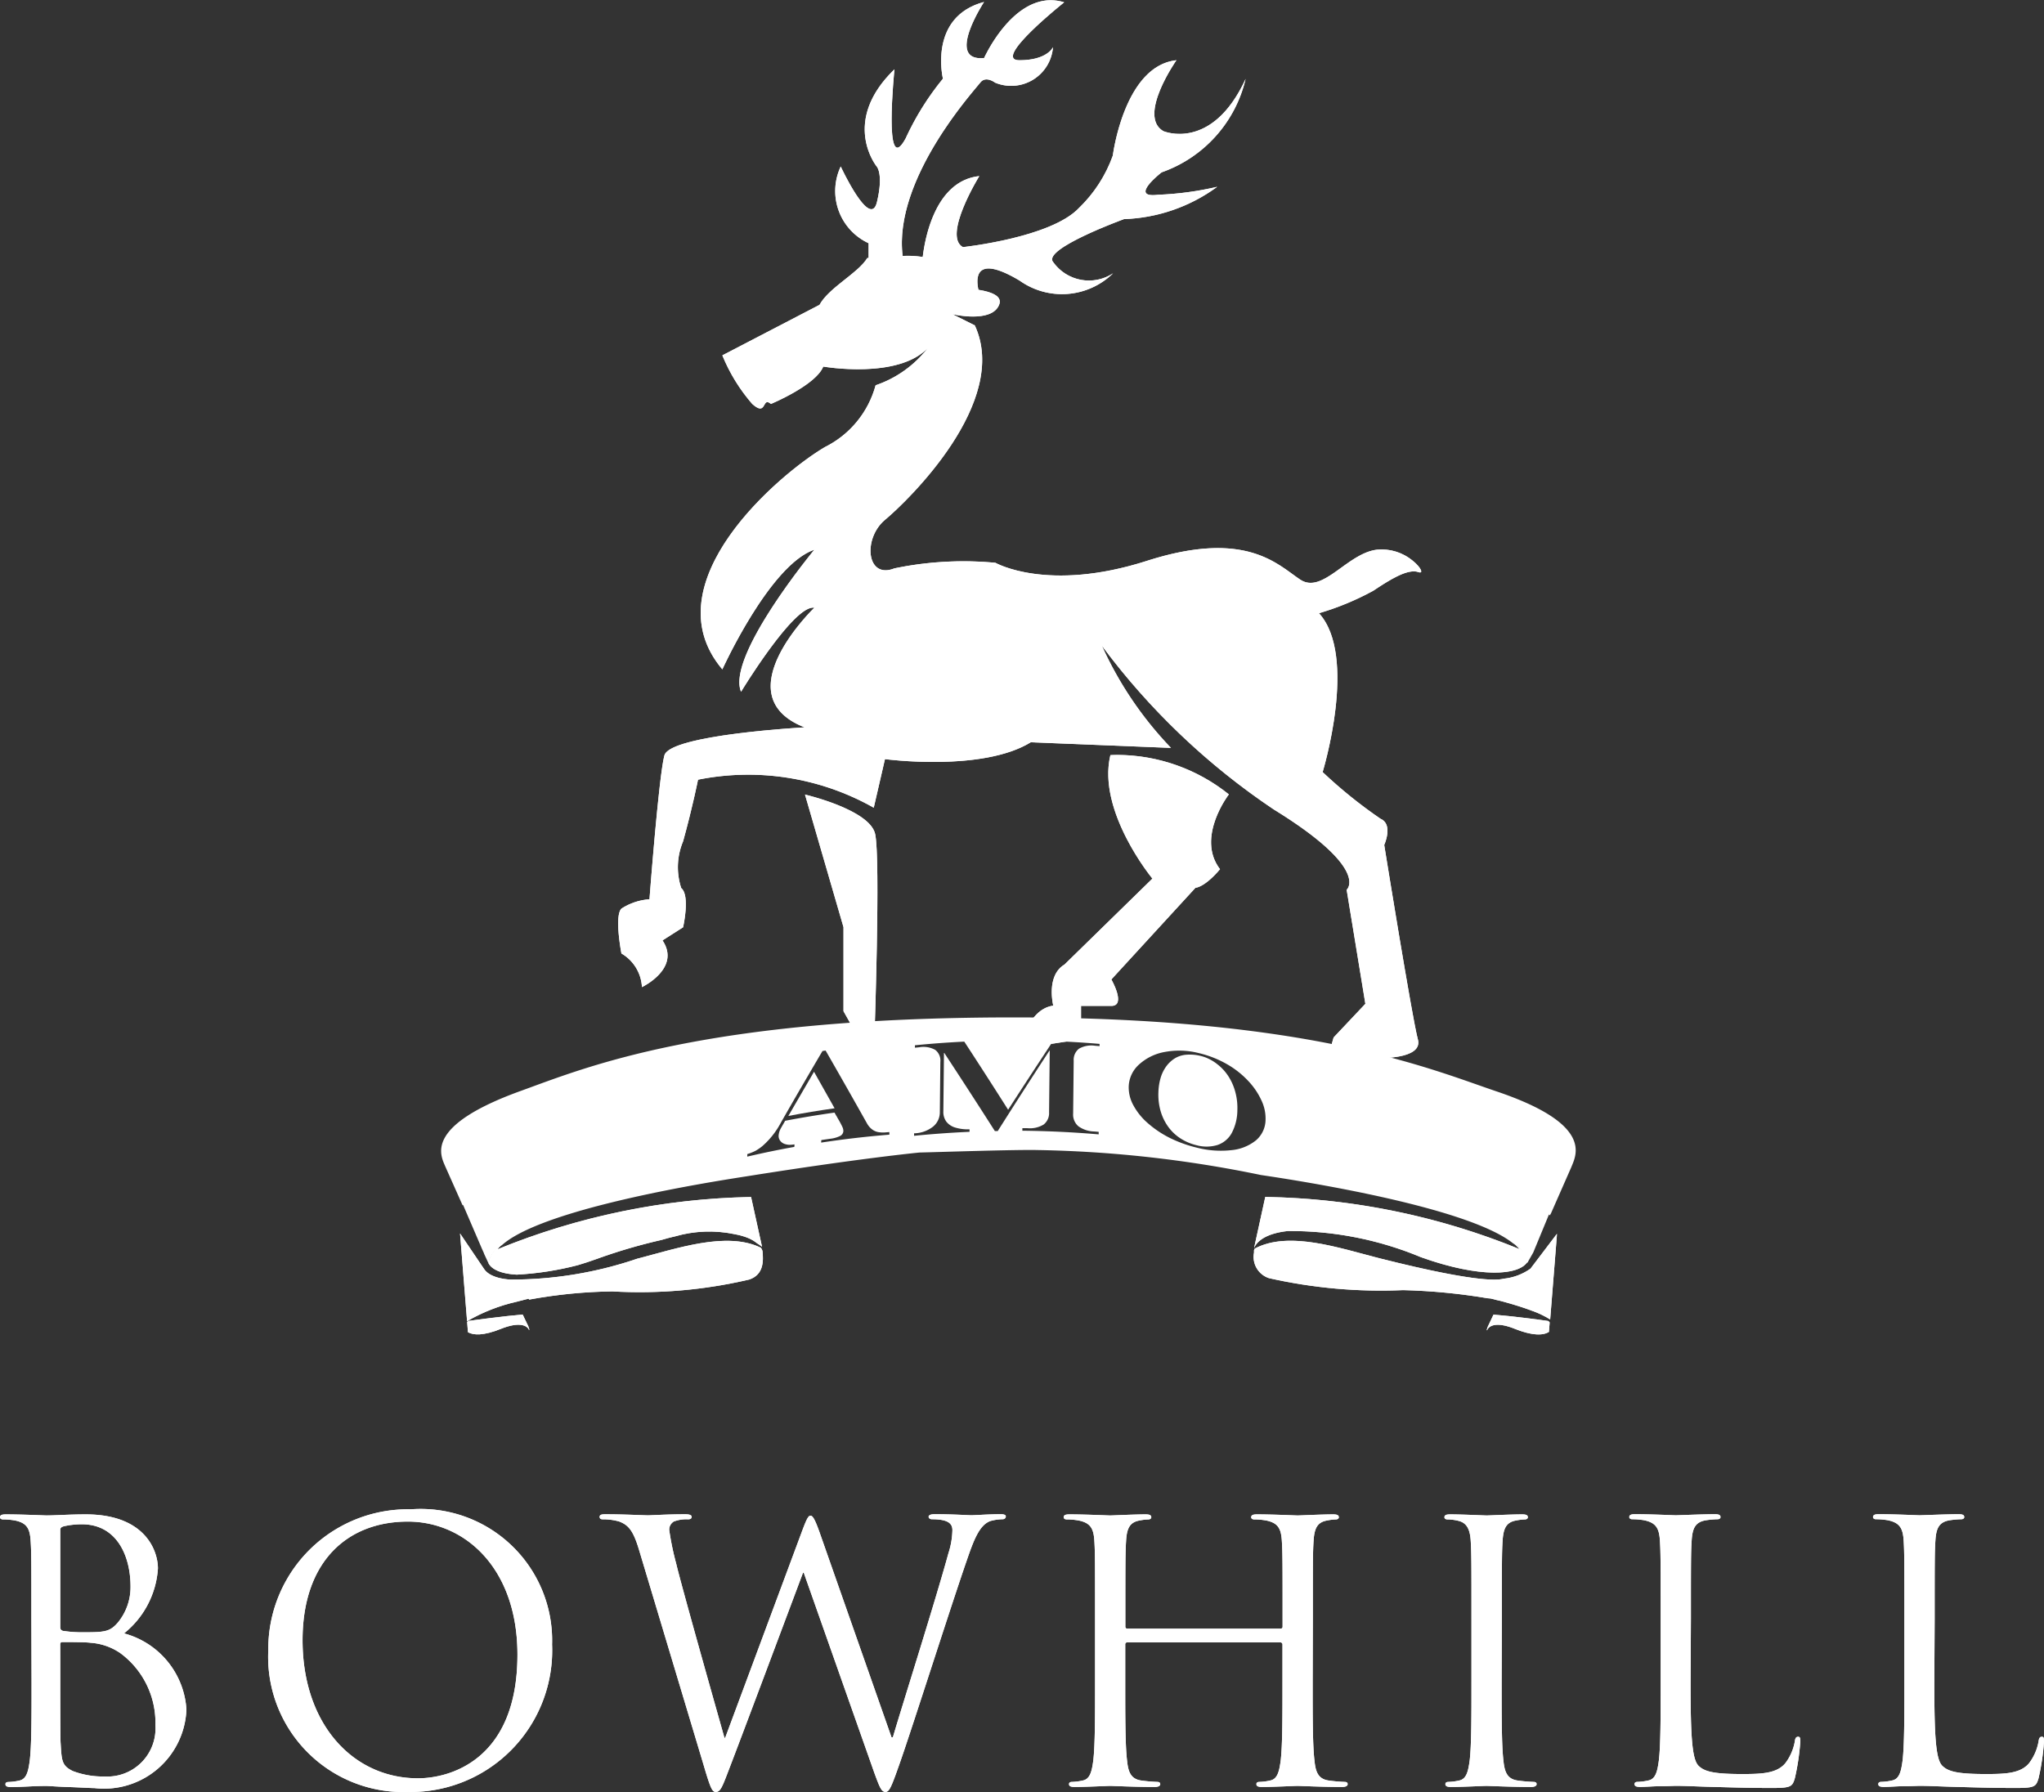 <svg xmlns="http://www.w3.org/2000/svg" xmlns:xlink="http://www.w3.org/1999/xlink" viewBox="0 0 55.95 49.059"><rect x="0" y="0" width="55.95" height="49.059" fill="#333333" stroke="none"/><defs><path id="reuse-0" fill="#fff" d="M.859 44.319c0-1.54 0-1.816-.02-2.132-.02-.336-.1-.494-.424-.562a1.845 1.845 0 0 0-.336-.03c-.039 0-.079-.02-.079-.059 0-.059.05-.079.158-.079.444 0 1.066.029 1.115.029.237 0 .622-.029 1.076-.029 1.619 0 1.974.987 1.974 1.481a2.486 2.486 0 0 1-.928 1.777 2.305 2.305 0 0 1 1.708 2.083 2.256 2.256 0 0 1-2.517 2.152c-.109 0-.424-.02-.711-.029s-.562-.03-.6-.03c-.019 0-.187 0-.395.01s-.424.02-.573.02c-.109 0-.158-.02-.158-.079 0-.03.02-.059.079-.059a1.521 1.521 0 0 0 .3-.039c.2-.039.247-.257.286-.543.05-.415.05-1.194.05-2.142Zm.79.217c0 .069.02.089.069.109a3.517 3.517 0 0 0 .6.039c.553 0 .691-.02.9-.256a1.525 1.525 0 0 0 .355-1c0-.819-.365-1.7-1.332-1.7a2.209 2.209 0 0 0-.474.05c-.089.02-.118.049-.118.108Zm0 1.046c0 .76 0 1.984.01 2.132.029.484.029.622.335.77a2.319 2.319 0 0 0 .868.148 1.317 1.317 0 0 0 1.392-1.4 2.365 2.365 0 0 0-.958-1.975 1.63 1.63 0 0 0-.819-.285c-.128-.02-.622-.02-.77-.02-.039 0-.059.02-.059.069Z" data-name="Path 233"/><path id="reuse-1" fill="#fff" d="M24.402 47.557h.039c.267-.908 1.175-3.771 1.52-5.035a2.2 2.2 0 0 0 .109-.632c0-.178-.109-.3-.562-.3-.05 0-.089-.029-.089-.069s.049-.069.168-.069c.5 0 .918.029 1.007.029.069 0 .494-.029.8-.029.089 0 .138.02.138.059s-.029.079-.089.079a1.311 1.311 0 0 0-.335.049c-.3.109-.454.523-.641 1.066-.435 1.253-1.432 4.393-1.816 5.5-.256.731-.306.849-.415.849s-.158-.128-.3-.513l-1.935-5.488h-.02c-.356.948-1.708 4.561-2.063 5.479-.158.414-.207.523-.326.523-.1 0-.148-.109-.345-.78l-1.757-5.854c-.158-.523-.286-.671-.543-.77a1.624 1.624 0 0 0-.444-.059c-.049 0-.089-.01-.089-.069s.06-.069.158-.069c.513 0 1.056.029 1.165.029.089 0 .523-.029 1.017-.029.138 0 .178.029.178.069 0 .059-.05.069-.1.069a.965.965 0 0 0-.385.059.257.257 0 0 0-.128.237 7.7 7.7 0 0 0 .188.908c.148.632 1.175 4.254 1.323 4.778h.02l2.093-5.627c.148-.4.187-.454.247-.454s.128.128.247.464Z" data-name="Path 237"/><path id="reuse-2" fill="#fff" d="M35.931 46.057c0 .947 0 1.727.05 2.142.029.286.089.5.385.543a4.312 4.312 0 0 0 .444.039c.06 0 .079.03.079.059 0 .049-.049.079-.158.079-.542 0-1.164-.03-1.214-.03s-.671.03-.968.03c-.109 0-.158-.02-.158-.079 0-.029.02-.059.079-.059a1.52 1.52 0 0 0 .3-.039c.2-.039.247-.257.286-.543.049-.415.049-1.194.049-2.142v-1.036a.057.057 0 0 0-.059-.06h-4.185a.053.053 0 0 0-.06.06v1.036c0 .947 0 1.727.05 2.142.03.286.089.5.385.543a4.316 4.316 0 0 0 .444.039c.059 0 .079.03.079.059 0 .049-.05.079-.158.079-.543 0-1.165-.03-1.214-.03s-.671.03-.967.03c-.109 0-.158-.02-.158-.079 0-.029.019-.059.078-.059a1.528 1.528 0 0 0 .3-.039c.2-.039.247-.257.286-.543.049-.415.049-1.194.049-2.142v-1.738c0-1.54 0-1.816-.019-2.132-.02-.336-.1-.494-.425-.562a1.844 1.844 0 0 0-.336-.03c-.039 0-.079-.02-.079-.059 0-.059.049-.079.158-.079.444 0 1.066.03 1.115.03s.671-.03.967-.03c.109 0 .158.02.158.079 0 .039-.04.059-.079.059a1.469 1.469 0 0 0-.246.03c-.267.049-.346.217-.365.562-.02.316-.02.592-.02 2.132v.207a.052.052 0 0 0 .06.059h4.185a.052.052 0 0 0 .059-.059v-.207c0-1.54 0-1.816-.02-2.132-.02-.336-.1-.494-.424-.562a1.843 1.843 0 0 0-.336-.03c-.039 0-.079-.02-.079-.059 0-.059.05-.079.158-.079.444 0 1.066.03 1.115.03s.671-.03.967-.03c.109 0 .158.02.158.079 0 .039-.039.059-.079.059a1.467 1.467 0 0 0-.247.03c-.266.049-.345.217-.365.562-.02.316-.02.592-.02 2.132Z" data-name="Path 239"/><path id="reuse-3" fill="#fff" d="M41.104 46.057c0 .947 0 1.727.049 2.142.03.286.089.5.385.543a4.324 4.324 0 0 0 .444.039c.06 0 .079.03.079.059 0 .049-.05.079-.158.079-.543 0-1.164-.03-1.214-.03s-.671.03-.967.03c-.109 0-.158-.02-.158-.079 0-.029.02-.059.079-.059a1.524 1.524 0 0 0 .3-.039c.2-.039.246-.257.286-.543.049-.415.049-1.194.049-2.142v-1.738c0-1.54 0-1.816-.02-2.132-.019-.336-.118-.5-.335-.553a1.3 1.3 0 0 0-.306-.039c-.039 0-.079-.02-.079-.059 0-.059.049-.079.158-.079.325 0 .947.03 1 .03s.671-.03.967-.03c.109 0 .158.02.158.079 0 .039-.039.059-.079.059a1.467 1.467 0 0 0-.247.03c-.267.049-.345.217-.365.562-.02.316-.02.592-.02 2.132Z" data-name="Path 241"/><path id="reuse-4" fill="#fff" d="M46.276 46.077c0 1.451.039 2.083.217 2.261.158.158.415.227 1.185.227.523 0 .958-.01 1.194-.3a1.377 1.377 0 0 0 .257-.592c.01-.079.029-.128.089-.128s.06.039.06.148a6.369 6.369 0 0 1-.148.987c-.069.227-.1.267-.622.267-.711 0-1.224-.02-1.638-.03s-.721-.029-1.007-.029c-.039 0-.207.01-.4.01s-.414.02-.563.02c-.109 0-.158-.02-.158-.079 0-.029.019-.059.079-.059a1.521 1.521 0 0 0 .3-.039c.2-.039.247-.256.286-.543.05-.415.05-1.194.05-2.142v-1.741c0-1.54 0-1.816-.02-2.133-.02-.335-.1-.493-.424-.563a1.9 1.9 0 0 0-.336-.029c-.039 0-.079-.02-.079-.059 0-.059.049-.079.158-.079.444 0 1.066.03 1.115.03s.77-.03 1.066-.03c.108 0 .158.02.158.079 0 .039-.039.059-.079.059a2.38 2.38 0 0 0-.326.029c-.286.05-.365.217-.385.563-.02.316-.02.592-.02 2.133Z" data-name="Path 243"/><path id="reuse-5" fill="#fff" d="M52.948 46.077c0 1.451.039 2.083.217 2.261.158.158.415.227 1.185.227.523 0 .958-.01 1.194-.3a1.377 1.377 0 0 0 .257-.592c.01-.079.029-.128.089-.128s.059.039.059.148a6.367 6.367 0 0 1-.148.987c-.069.227-.1.267-.622.267-.711 0-1.224-.02-1.638-.03s-.721-.029-1.007-.029c-.039 0-.207.01-.4.01s-.414.02-.562.02c-.109 0-.158-.02-.158-.079 0-.029.02-.059.079-.059a1.522 1.522 0 0 0 .3-.039c.2-.039.247-.256.286-.543.049-.415.049-1.194.049-2.142v-1.741c0-1.54 0-1.816-.019-2.133-.02-.335-.1-.493-.425-.563a1.88 1.88 0 0 0-.335-.029c-.039 0-.079-.02-.079-.059 0-.059.05-.079.158-.079.444 0 1.066.03 1.115.03s.77-.03 1.066-.03c.109 0 .158.02.158.079 0 .039-.039.059-.079.059a2.391 2.391 0 0 0-.326.029c-.286.05-.365.217-.385.563-.02.316-.02.592-.02 2.133Z" data-name="Path 245"/></defs><defs><clipPath id="a"><path fill="#fff" d="M-481.016 252.967v2.3l.374.665a2.159 2.159 0 0 0-1.747.351l1-.2s.449.57.552.366.664-.358.664-.358.176-5.014.022-5.679-1.919-1.075-1.919-1.075Zm7.305-4.707c-.367 1.541 1.151 3.377 1.151 3.377l-2.407 2.353c-.514.306-.307 1.125-.307 1.125-.719.1-.9 1.177-.9 1.177l1.66-.256v-.914h.83c.415 0 0-.724 0-.724l2.3-2.507c.307-.051.674-.512.674-.512-.666-.869.242-2.047.242-2.047a4.9 4.9 0 0 0-3.047-1.08c-.125 0-.2.006-.2.006m-3.454-19.084c-1.074.1 0-1.535 0-1.535-1.535.409-1.125 2.1-1.125 2.1a7.521 7.521 0 0 0-1.022 1.637c-.614 1.125-.305-1.893-.305-1.893-1.483 1.432-.486 2.66-.486 2.66s.192.2.007.972-.992-.972-.992-.972a1.573 1.573 0 0 0 .763 2.1v.405h-.036c-.249.415-1.049.808-1.307 1.282l-2.66 1.383a4.776 4.776 0 0 0 .818 1.33c.223.2.279.117.325.038s.07-.131.187-.038c0 0 1.228-.511 1.432-1.023 0 0 2.047.358 2.865-.512a3.041 3.041 0 0 1-1.432 1.024 2.664 2.664 0 0 1-1.381 1.688c-1.228.716-4.809 3.735-2.814 6.089 0 0 1.3-2.865 2.518-3.275 0 0-2.415 2.916-2.006 3.888 0 0 1.454-2.4 2.006-2.3 0 0-2.5 2.4-.267 3.275 0 0-3.683.2-3.837.767s-.409 3.939-.409 3.939a1.617 1.617 0 0 0-.768.256c-.2.2 0 1.228 0 1.228a1.13 1.13 0 0 1 .562.921s1.075-.512.563-1.279l.563-.359s.2-.869-.051-1.074a1.833 1.833 0 0 1 .051-1.279c.256-.921.409-1.688.409-1.688a6.984 6.984 0 0 1 4.81.767l.307-1.33s2.66.358 3.991-.461l3.838.154a9.917 9.917 0 0 1-1.893-2.8 19.132 19.132 0 0 0 4.707 4.485c2.66 1.638 1.995 2.2 1.995 2.2l.512 3.121-.869.921a4.634 4.634 0 0 0-.2 1.279l1.074.358.307-1.074s1.279.051 1.125-.512-.921-5.321-.921-5.321.256-.562-.1-.716a12.929 12.929 0 0 1-1.586-1.279s.972-3.172-.1-4.349a7.488 7.488 0 0 0 1.484-.614c.46-.306.947-.614 1.24-.511.147.051.067-.128-.152-.307a1.334 1.334 0 0 0-.986-.307c-.819.1-1.484 1.228-2.1.819s-1.484-1.382-4.2-.512-4.144.051-4.144.051a9.289 9.289 0 0 0-2.763.153c-.768.307-.87-.819-.256-1.33s3.428-3.223 2.456-5.321l-.614-.307s1.075.256 1.279-.256c.1-.239-.212-.356-.566-.411-.064-.289-.124-1 1.127-.253a2 2 0 0 0 2.56-.2 1.2 1.2 0 0 1-1.641-.307c-.309-.358 1.94-1.176 1.94-1.176a4.574 4.574 0 0 0 2.55-.884 8.576 8.576 0 0 1-1.622.218c-.819.1.1-.614.1-.614a3.578 3.578 0 0 0 2.3-2.558c-.921 2-2.251 1.43-2.251 1.43-.717-.412.357-1.941.357-1.941-1.433.153-1.741 2.61-1.741 2.61a3.744 3.744 0 0 1-.924 1.432c-.768.819-3.179 1.074-3.179 1.074-.563-.307.448-1.944.448-1.944-1.214.13-1.491 1.727-1.548 2.214a2.579 2.579 0 0 0-.55-.028c-.262-2.112 1.973-4.544 2.123-4.744s.409 0 .409 0a1.147 1.147 0 0 0 1.583-.972s-.15.358-.92.358 1.227-1.586 1.227-1.586a1.245 1.245 0 0 0-.367-.057c-1.122 0-1.83 1.592-1.83 1.592" data-name="Path 229" transform="translate(487.182 -227.585)"/></clipPath><clipPath id="b"><path fill="#fff" d="M-432.93 310a.423.423 0 0 1-.015.045c-.009.029-.016.058 0 .043l.013-.025c.043-.075.21-.225.744-.011.5.2.785.179.934.085l.021-.259a.36.36 0 0 0-.038-.04c-.332-.047-.964-.13-1.5-.174Z" data-name="Path 248" transform="translate(432.954 -309.66)"/></clipPath><clipPath id="c"><path fill="#fff" d="M-439.927 305.58a1.533 1.533 0 0 1-.733.275c-.114.025-.563.157-3.381-.554-1.112-.281-2.5-.769-3.435-.269a.277.277 0 0 0-.019.045v.063a.611.611 0 0 0 .41.7 13.931 13.931 0 0 0 3.67.328 16.237 16.237 0 0 1 2.309.222l.086.007s.067.015.171.043l.093.021c.227.06.566.157.868.271a2.57 2.57 0 0 1 .5.239v-.008l.187-2.34Z" data-name="Path 250" transform="translate(447.501 -304.629)"/></clipPath><clipPath id="d"><path fill="#fff" d="m-447.478 303.709.01-.008s0-.01.008-.014a.036.036 0 0 0 0-.008c.069-.129.277-.355.9-.424a9.273 9.273 0 0 1 3.642.714c1.622.582 2.693.506 2.923.126-.027-.129-.065-.3-.4-.517a1.292 1.292 0 0 1 .182.173 19.239 19.239 0 0 0-6.961-1.429Z" data-name="Path 252" transform="translate(447.478 -302.322)"/></clipPath><clipPath id="e"><path fill="#fff" d="m-496.588 309.851-.026.021.022.281c.15.085.426.1.9-.091.533-.214.715-.071.757 0l.013.025c.018.014.01-.014 0-.043s-.02-.055-.014-.045l-.158-.33c-.562.05-1.207.136-1.5.178" data-name="Path 254" transform="translate(496.614 -309.673)"/></clipPath><clipPath id="f"><path fill="#fff" d="m-497.057 304.6.187 2.336.005.066a4.768 4.768 0 0 1 1.357-.533c.193-.052.327-.083.327-.083l.016.024a13.474 13.474 0 0 1 2.277-.224 13.16 13.16 0 0 0 3.746-.325c.394-.132.394-.5.363-.784a.387.387 0 0 0-.042-.085c-.933-.459-2.3.019-3.39.3a10.665 10.665 0 0 1-3.456.57s-.545-.008-.732-.289Z" data-name="Path 257" transform="translate(497.057 -304.598)"/></clipPath><clipPath id="g"><path fill="#fff" d="M-495.026 303.737a1.1 1.1 0 0 1 .114-.118.74.74 0 0 0-.365.505s0 0 0 .007c.094.176.361.289.773.31a8.406 8.406 0 0 0 1.668-.259c.158-.047.321-.1.492-.161a15 15 0 0 1 1.8-.53c.128-.037.254-.072.382-.1a3.377 3.377 0 0 1 1.613-.059 1.907 1.907 0 0 1 .259.063l.026.008.047.017.048.019.022.01a.9.9 0 0 1 .213.129c.055.034.1.067.143.1l-.3-1.362a19.255 19.255 0 0 0-6.935 1.429" data-name="Path 259" transform="translate(495.277 -302.308)"/></clipPath></defs><g data-name="Group 351"><g data-name="Group 87"><path fill="#fff" d="M23.089 25.382v2.3l.374.665a2.159 2.159 0 0 0-1.747.351l1-.2s.449.57.552.366.664-.358.664-.358.176-5.014.022-5.679-1.919-1.075-1.919-1.075Zm7.305-4.707c-.367 1.541 1.151 3.377 1.151 3.377l-2.407 2.353c-.514.306-.307 1.125-.307 1.125-.719.1-.9 1.177-.9 1.177l1.66-.256v-.914h.83c.415 0 0-.724 0-.724l2.3-2.507c.307-.051.674-.512.674-.512-.666-.869.242-2.047.242-2.047a4.9 4.9 0 0 0-3.047-1.08c-.125 0-.2.006-.2.006M26.936 1.589c-1.074.1 0-1.535 0-1.535-1.535.409-1.125 2.1-1.125 2.1a7.521 7.521 0 0 0-1.022 1.637c-.614 1.125-.305-1.893-.305-1.893-1.483 1.432-.486 2.66-.486 2.66s.192.2.007.972-.992-.972-.992-.972a1.573 1.573 0 0 0 .763 2.1v.405h-.036c-.249.415-1.049.808-1.307 1.282l-2.66 1.383a4.776 4.776 0 0 0 .818 1.33c.223.2.279.117.325.038s.07-.131.187-.038c0 0 1.228-.511 1.432-1.023 0 0 2.047.358 2.865-.512a3.041 3.041 0 0 1-1.432 1.024 2.664 2.664 0 0 1-1.381 1.688c-1.228.716-4.809 3.735-2.814 6.089 0 0 1.3-2.865 2.518-3.275 0 0-2.415 2.916-2.006 3.888 0 0 1.454-2.4 2.006-2.3 0 0-2.5 2.4-.267 3.275 0 0-3.683.2-3.837.767s-.409 3.939-.409 3.939a1.617 1.617 0 0 0-.768.256c-.2.2 0 1.228 0 1.228a1.13 1.13 0 0 1 .562.921s1.075-.512.563-1.279l.563-.359s.2-.869-.051-1.074a1.833 1.833 0 0 1 .051-1.279c.256-.921.409-1.688.409-1.688a6.984 6.984 0 0 1 4.81.767l.307-1.33s2.66.358 3.991-.461l3.838.154a9.917 9.917 0 0 1-1.893-2.8 19.132 19.132 0 0 0 4.707 4.485c2.66 1.638 1.995 2.2 1.995 2.2l.512 3.121-.869.921a4.634 4.634 0 0 0-.2 1.279l1.074.358.307-1.074s1.279.051 1.125-.512-.921-5.321-.921-5.321.256-.562-.1-.716a12.929 12.929 0 0 1-1.586-1.279s.972-3.172-.1-4.349a7.488 7.488 0 0 0 1.484-.614c.46-.306.947-.614 1.24-.511.147.051.067-.128-.152-.307a1.334 1.334 0 0 0-.986-.307c-.819.1-1.484 1.228-2.1.819s-1.484-1.382-4.2-.512-4.144.051-4.144.051a9.289 9.289 0 0 0-2.763.153c-.768.307-.87-.819-.256-1.33s3.428-3.223 2.456-5.321l-.614-.307s1.075.256 1.279-.256c.1-.239-.212-.356-.566-.411-.064-.289-.124-1 1.127-.253a2 2 0 0 0 2.56-.2 1.2 1.2 0 0 1-1.641-.307c-.309-.358 1.94-1.176 1.94-1.176a4.574 4.574 0 0 0 2.55-.884 8.576 8.576 0 0 1-1.622.218c-.819.1.1-.614.1-.614a3.578 3.578 0 0 0 2.3-2.558c-.921 2-2.251 1.43-2.251 1.43-.717-.412.357-1.941.357-1.941-1.433.153-1.741 2.61-1.741 2.61a3.744 3.744 0 0 1-.924 1.432c-.768.819-3.179 1.074-3.179 1.074-.563-.307.448-1.944.448-1.944-1.214.13-1.491 1.727-1.548 2.214a2.579 2.579 0 0 0-.55-.028c-.262-2.112 1.973-4.544 2.123-4.744s.409 0 .409 0a1.147 1.147 0 0 0 1.583-.972s-.15.358-.92.358S29.13.063 29.13.063a1.245 1.245 0 0 0-.367-.057c-1.122 0-1.83 1.592-1.83 1.592" data-name="Path 228"/><g clip-path="url(#a)" data-name="Group 86" transform="translate(16.923)"><path fill="#fff" d="M-.114 0h22.16v30.038H-.114z" data-name="Rectangle 94"/></g></g><path fill="#fff" d="M39.664 36.383a.237.237 0 0 0-.013.026Z" data-name="Path 230"/><path fill="#fff" d="m13.413 36.383.012.026a.184.184 0 0 0-.012-.026" data-name="Path 231"/><path fill="#fff" d="m13.413 36.32.012.026a.154.154 0 0 0-.012-.026" data-name="Path 232"/><use xlink:href="#reuse-0" data-name="Path 233"/><use xlink:href="#reuse-0" data-name="Path 234"/><path fill="#fff" d="M11.233 41.319a3.6 3.6 0 0 1 3.879 3.7 3.875 3.875 0 0 1-3.938 4.037 3.7 3.7 0 0 1-3.83-3.88 3.821 3.821 0 0 1 3.889-3.859m.207 7.364c.888 0 2.724-.513 2.724-3.386 0-2.369-1.441-3.642-3-3.642-1.649 0-2.882 1.086-2.882 3.247 0 2.3 1.382 3.781 3.159 3.781" data-name="Path 235"/><path fill="#fff" d="M11.233 41.319a3.6 3.6 0 0 1 3.879 3.7 3.875 3.875 0 0 1-3.938 4.037 3.7 3.7 0 0 1-3.83-3.88 3.821 3.821 0 0 1 3.889-3.857Zm.207 7.364c.888 0 2.724-.513 2.724-3.386 0-2.369-1.441-3.642-3-3.642-1.649 0-2.882 1.086-2.882 3.247 0 2.3 1.382 3.781 3.159 3.781Z" data-name="Path 236"/><use xlink:href="#reuse-1" data-name="Path 237"/><use xlink:href="#reuse-1" data-name="Path 238"/><use xlink:href="#reuse-2" data-name="Path 239"/><use xlink:href="#reuse-2" data-name="Path 240"/><use xlink:href="#reuse-3" data-name="Path 241"/><use xlink:href="#reuse-3" data-name="Path 242"/><use xlink:href="#reuse-4" data-name="Path 243"/><use xlink:href="#reuse-4" data-name="Path 244"/><use xlink:href="#reuse-5" data-name="Path 245"/><use xlink:href="#reuse-5" data-name="Path 246"/><g data-name="Group 89"><path fill="#fff" d="M40.722 36.325a.423.423 0 0 1-.015.045c-.009.029-.016.058 0 .043l.013-.025c.043-.075.21-.225.744-.011.5.2.785.179.934.085l.021-.259a.36.36 0 0 0-.038-.04c-.332-.047-.964-.13-1.5-.174Z" data-name="Path 247"/><g clip-path="url(#b)" data-name="Group 88" transform="translate(40.698 35.985)"><path fill="#fff" d="M-.007 0h1.729v.587H-.007z" data-name="Rectangle 95"/></g></g><g data-name="Group 91"><path fill="#fff" d="M41.894 34.73a1.533 1.533 0 0 1-.733.275c-.114.025-.563.157-3.381-.554-1.112-.281-2.5-.769-3.435-.269a.277.277 0 0 0-.019.045v.063a.611.611 0 0 0 .41.7 13.931 13.931 0 0 0 3.67.328 16.237 16.237 0 0 1 2.309.222l.086.007s.067.015.171.043l.093.021c.227.06.566.157.868.271a2.57 2.57 0 0 1 .5.239v-.008l.187-2.34Z" data-name="Path 249"/><g clip-path="url(#c)" data-name="Group 90" transform="translate(34.32 33.779)"><path fill="#fff" d="M-.015-.096h8.309v2.444H-.015z" data-name="Rectangle 96"/></g></g><g data-name="Group 93"><path fill="#fff" d="m34.33 34.154.01-.008s0-.01.008-.014a.036.036 0 0 0 0-.008c.069-.129.277-.355.9-.424a9.273 9.273 0 0 1 3.642.714c1.622.582 2.693.506 2.923.126-.027-.129-.065-.3-.4-.517a1.292 1.292 0 0 1 .182.173 19.239 19.239 0 0 0-6.961-1.429Z" data-name="Path 251"/><g clip-path="url(#d)" data-name="Group 92" transform="translate(34.33 32.767)"><path fill="#fff" d="M0 0h7.486v2.23H0z" data-name="Rectangle 97"/></g></g><g data-name="Group 95"><path fill="#fff" d="m12.813 36.168-.026.021.022.281c.15.085.426.1.9-.091.533-.214.715-.071.757 0l.013.025c.018.014.01-.014 0-.043s-.02-.055-.014-.045l-.158-.33c-.562.05-1.207.136-1.5.178" data-name="Path 253"/><g clip-path="url(#e)" data-name="Group 94" transform="translate(12.787 35.99)"><path fill="#fff" d="M0 0h1.714v.58H0z" data-name="Rectangle 98"/></g></g><path fill="#fff" d="M20.87 34.227" data-name="Path 255"/><g data-name="Group 97"><path fill="#fff" d="m12.593 33.767.187 2.336.005.066a4.768 4.768 0 0 1 1.357-.533c.193-.052.327-.083.327-.083l.016.024a13.474 13.474 0 0 1 2.277-.224 13.16 13.16 0 0 0 3.746-.325c.394-.132.394-.5.363-.784a.387.387 0 0 0-.042-.085c-.933-.459-2.3.019-3.39.3a10.665 10.665 0 0 1-3.456.57s-.545-.008-.732-.289Z" data-name="Path 256"/><g clip-path="url(#f)" data-name="Group 96" transform="translate(12.593 33.765)"><path fill="#fff" d="M0-.068h8.309v2.47H0z" data-name="Rectangle 99"/></g></g><g data-name="Group 99"><path fill="#fff" d="M13.624 34.19a1.1 1.1 0 0 1 .114-.118.74.74 0 0 0-.365.505s0 0 0 .007c.094.176.361.289.773.31a8.406 8.406 0 0 0 1.668-.259c.158-.047.321-.1.492-.161a15 15 0 0 1 1.8-.53c.128-.037.254-.072.382-.1a3.377 3.377 0 0 1 1.613-.059 1.907 1.907 0 0 1 .259.063l.026.008.047.017.048.019.022.01a.9.9 0 0 1 .213.129c.055.034.1.067.143.1l-.3-1.362a19.255 19.255 0 0 0-6.935 1.429" data-name="Path 258"/><g clip-path="url(#g)" data-name="Group 98" transform="translate(13.373 32.761)"><path fill="#fff" d="M0 0h7.489v2.133H0z" data-name="Rectangle 100"/></g></g><g fill="#fff" data-name="Group 100"><path d="M33.63 29.472a1.33 1.33 0 0 0-.312-.341 1.2 1.2 0 0 0-.213-.136 1.066 1.066 0 0 0-.235-.087 1.229 1.229 0 0 0-.387-.035.712.712 0 0 0-.311.092.836.836 0 0 0-.241.217 1.02 1.02 0 0 0-.158.314 1.538 1.538 0 0 0-.064.4 1.634 1.634 0 0 0 .058.513 1.4 1.4 0 0 0 .206.431 1.251 1.251 0 0 0 .335.321 1.392 1.392 0 0 0 .441.189 1.027 1.027 0 0 0 .579-.006.7.7 0 0 0 .388-.327 1.35 1.35 0 0 0 .154-.626 1.651 1.651 0 0 0-.053-.485 1.5 1.5 0 0 0-.187-.434Z" data-name="Path 260"/><path d="M21.579 30.55q.63-.121 1.266-.21-.283-.506-.563-1-.353.601-.703 1.21Z" data-name="Path 261"/><path d="M40.969 29.879c-1.815-.613-5.086-2.027-13.228-2.027-8.462 0-11.681 1.36-13.488 2.013-2.639.954-2.2 1.748-2.066 2.064l.475 1.066.015-.007.516 1.2.051.113.008.025.082.177.018.039.022.044a.74.74 0 0 1 .366-.5c.936-.839 4.258-1.486 6.115-1.791.215-.035.408-.066.578-.092 3.138-.5 4.736-.652 4.736-.652.608-.014 2.621-.082 3.229-.068a32.7 32.7 0 0 1 6.114.683l.253.038c1.586.242 5.508.919 6.65 1.832a.735.735 0 0 1 .388.54c0-.006.008-.01.011-.015l.156-.274.429-1.039c.008 0 .016.02.024.023l.03-.051.558-1.268c.127-.324.627-1.172-2.042-2.073Zm-16.625 1.183q-.937.076-1.866.217c0-.023 0-.046.006-.069.08-.013.162-.024.242-.036a.815.815 0 0 0 .267-.075.16.16 0 0 0 .092-.129.259.259 0 0 0-.025-.116 2.437 2.437 0 0 0-.127-.237l-.018-.033a.5.5 0 0 0-.026-.044l-.046-.082q-.679.095-1.351.224l-.115.2a.506.506 0 0 0-.064.2.22.22 0 0 0 .046.15.254.254 0 0 0 .142.091.425.425 0 0 0 .107.017.94.94 0 0 0 .139-.012c0 .023 0 .046-.005.069q-.647.116-1.287.266v-.069a1.425 1.425 0 0 0 .224-.089 1.343 1.343 0 0 0 .189-.13 2.235 2.235 0 0 0 .508-.644q.566-.99 1.138-1.959l.085-.013q.566.984 1.136 2a.517.517 0 0 0 .128.152.4.4 0 0 0 .167.079.783.783 0 0 0 .227.008l.085-.007c.005.026.003.049.002.072Zm5.755-2.424-.118-.009a.686.686 0 0 0-.444.078.384.384 0 0 0-.147.331l-.015 1.445a.42.42 0 0 0 .142.348.772.772 0 0 0 .44.144l.117.01v.069q-1.041-.089-2.089-.1v-.069h.139a.727.727 0 0 0 .443-.1.393.393 0 0 0 .149-.335l.018-1.687h-.009q-.706 1.08-1.414 2.2h-.079q-.693-1.087-1.384-2.138h-.009l-.017 1.6a.448.448 0 0 0 .08.278.479.479 0 0 0 .244.164 1.187 1.187 0 0 0 .393.048v.069q-.76.034-1.518.109v-.069h.032a.867.867 0 0 0 .491-.185.506.506 0 0 0 .182-.393l.014-1.374a.369.369 0 0 0-.14-.331.667.667 0 0 0-.442-.071l-.114.011v-.066q.675-.067 1.351-.1.6.919 1.2 1.865.615-.953 1.229-1.88.639.023 1.274.077l.001.063Zm4.282 2.578a1.258 1.258 0 0 1-.684.271 2.628 2.628 0 0 1-.939-.07 3.53 3.53 0 0 1-.731-.263 2.825 2.825 0 0 1-.6-.4 1.746 1.746 0 0 1-.4-.49 1.014 1.014 0 0 1-.131-.521.846.846 0 0 1 .281-.6 1.408 1.408 0 0 1 .7-.344 2.153 2.153 0 0 1 .933.029 2.882 2.882 0 0 1 .794.315 2.484 2.484 0 0 1 .611.5 1.977 1.977 0 0 1 .327.509 1.147 1.147 0 0 1 .1.493.751.751 0 0 1-.262.572Z" data-name="Path 262"/></g></g></svg>